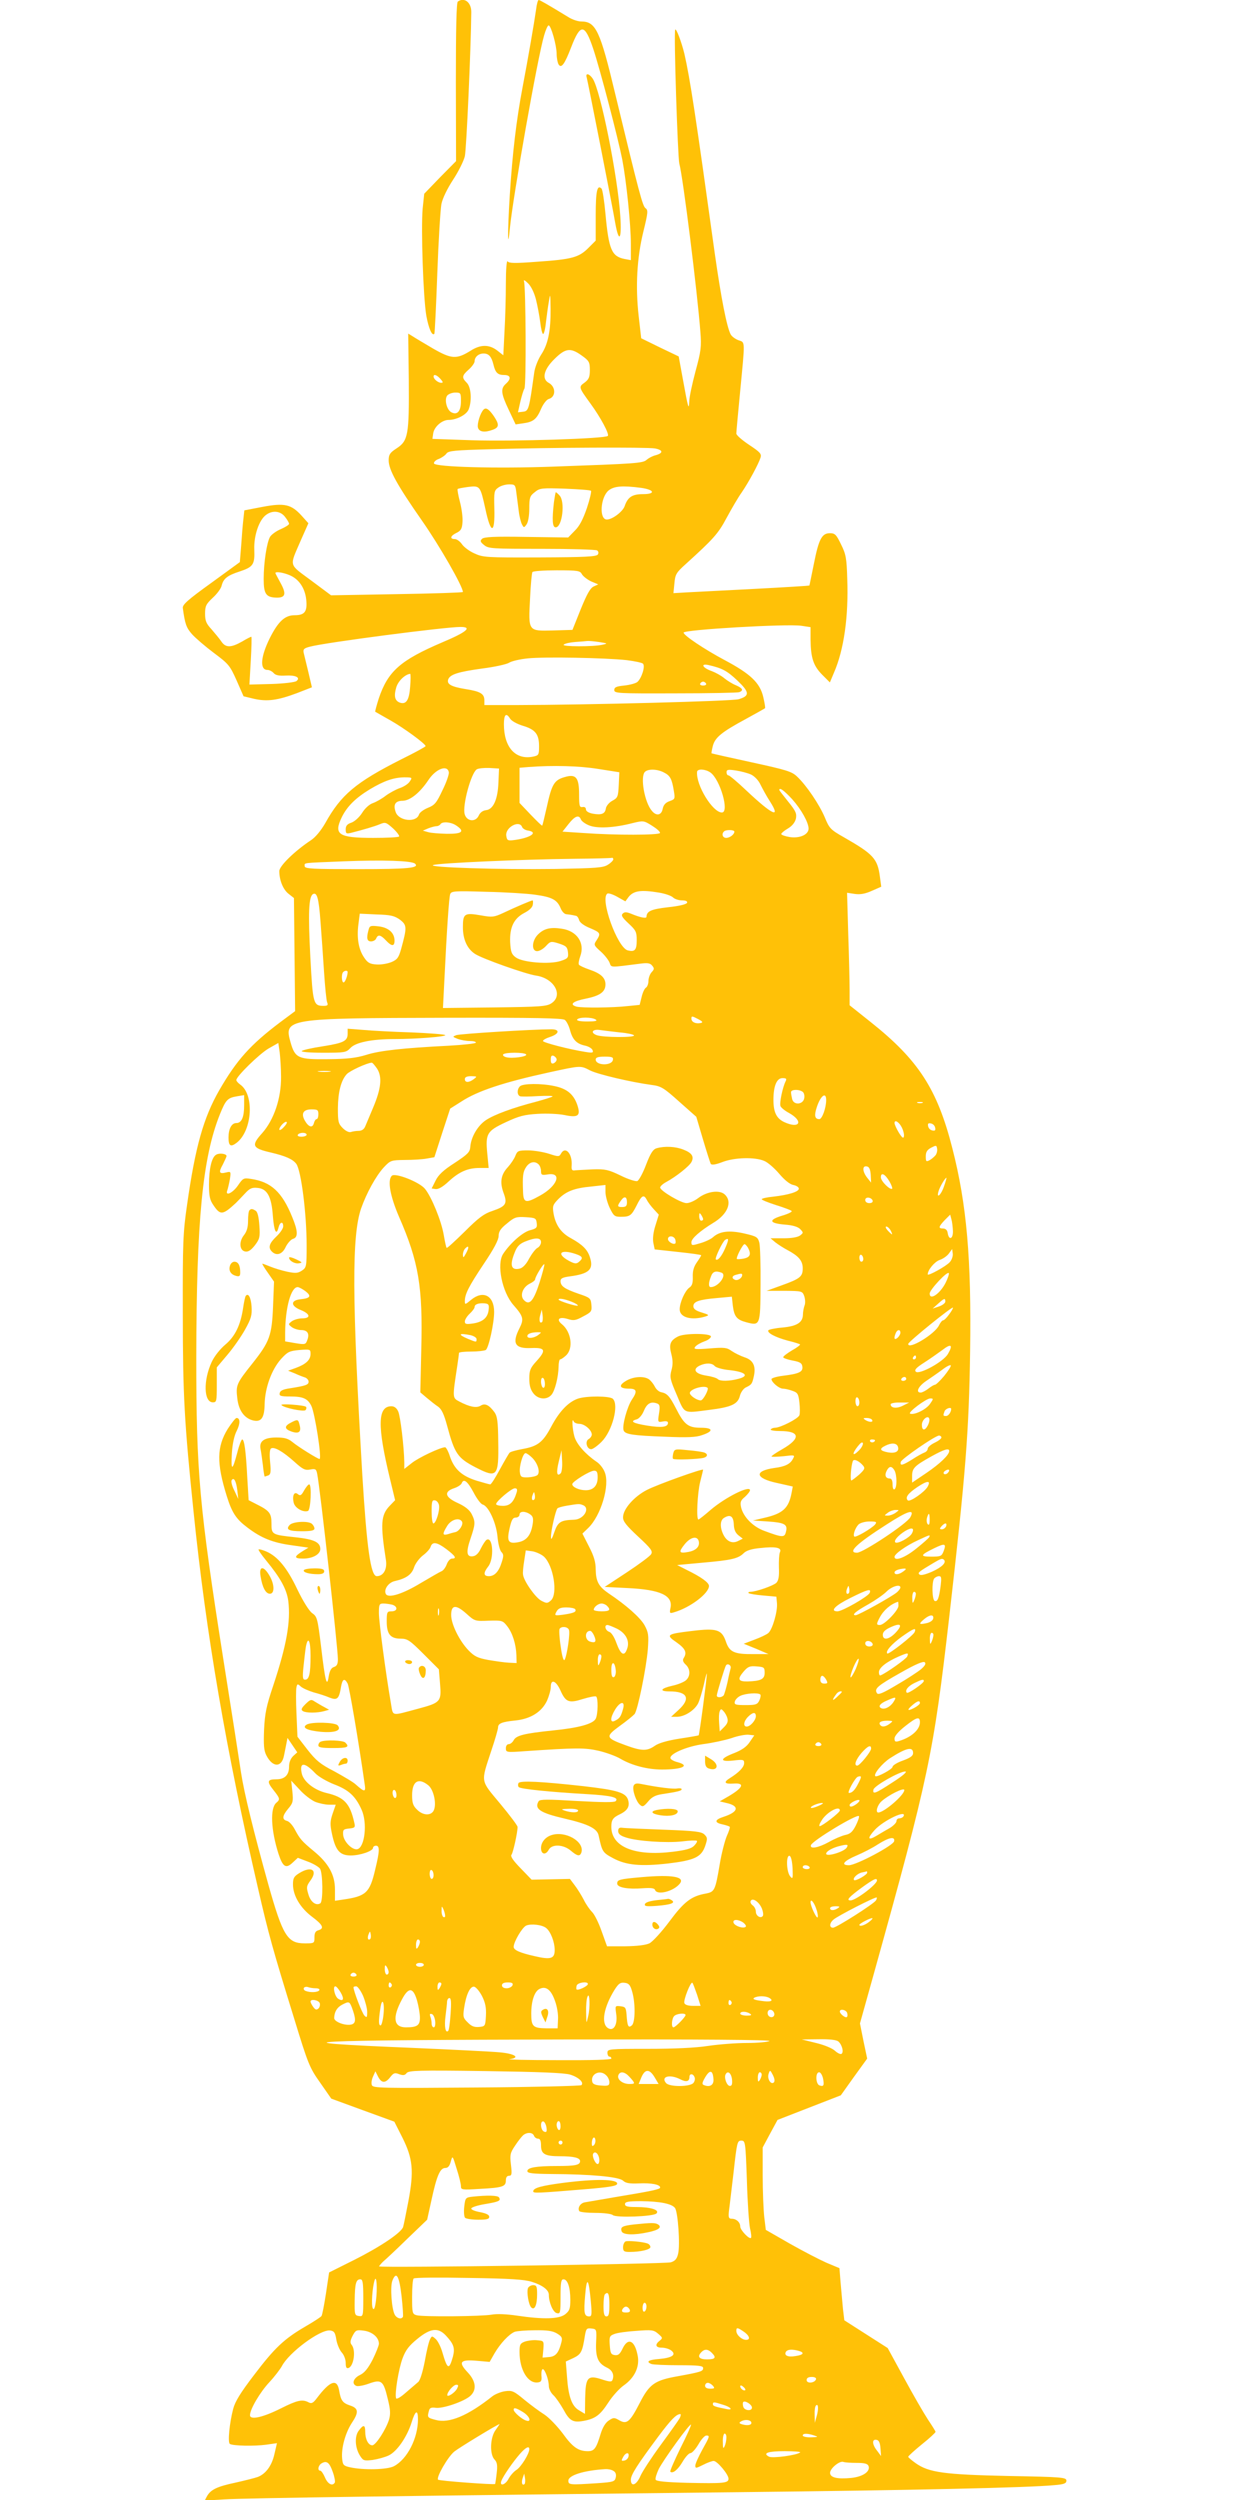 <?xml version="1.0" standalone="no"?>
<!DOCTYPE svg PUBLIC "-//W3C//DTD SVG 20010904//EN"
 "http://www.w3.org/TR/2001/REC-SVG-20010904/DTD/svg10.dtd">
<svg version="1.0" xmlns="http://www.w3.org/2000/svg"
 width="640pt" height="1280pt" viewBox="0 0 640 1280"
 preserveAspectRatio="xMidYMid meet">
<g transform="translate(0,1280) scale(0.1,-0.1)"
fill="#ffc107" stroke="none">
<path d="M2344 12792 c-7 -5 -10 -137 -10 -412 l1 -405 -82 -83 -81 -84 -8
-76 c-9 -104 3 -459 19 -550 12 -64 29 -104 41 -91 2 2 9 141 15 309 6 168 16
327 21 355 6 30 30 79 60 125 27 41 54 95 60 120 8 35 31 543 33 737 1 50 -35
79 -69 55z"/>
<path d="M2745 12753 c-10 -71 -41 -250 -70 -403 -31 -164 -51 -330 -65 -550
-12 -195 -11 -297 1 -165 16 161 142 874 175 984 8 28 18 51 23 51 12 0 41
-102 41 -146 0 -21 5 -46 10 -54 14 -22 31 1 64 87 48 125 70 123 114 -9 36
-109 126 -454 148 -565 21 -110 44 -333 44 -432 l0 -83 -32 6 c-66 13 -81 47
-98 231 -6 66 -15 124 -20 129 -22 23 -30 -11 -30 -136 l0 -130 -38 -38 c-48
-48 -84 -58 -261 -70 -116 -9 -146 -8 -152 2 -5 7 -9 -43 -9 -113 0 -69 -3
-180 -7 -247 l-6 -121 -32 25 c-41 31 -85 31 -136 -2 -71 -44 -97 -43 -191 11
-46 27 -93 55 -105 63 l-23 14 3 -238 c2 -281 -3 -311 -63 -350 -34 -22 -40
-32 -40 -61 0 -48 43 -126 170 -308 91 -130 210 -338 210 -366 0 -3 -152 -8
-337 -11 l-338 -6 -102 76 c-117 87 -112 68 -53 205 l39 88 -35 39 c-53 58
-87 66 -199 45 l-94 -18 -5 -46 c-3 -25 -8 -85 -11 -132 l-7 -87 -147 -107
c-121 -87 -147 -111 -145 -128 11 -82 18 -101 47 -134 18 -20 68 -63 112 -96
75 -56 82 -64 116 -140 l36 -82 54 -13 c67 -15 120 -8 219 29 l77 30 -18 77
c-10 42 -21 87 -24 99 -4 19 1 24 32 32 76 21 691 101 771 101 62 0 32 -26
-94 -79 -215 -92 -278 -148 -325 -288 -11 -35 -19 -65 -18 -67 2 -1 38 -22 79
-45 69 -39 178 -119 179 -131 1 -3 -56 -34 -125 -68 -233 -118 -308 -181 -389
-327 -22 -38 -50 -72 -73 -87 -83 -55 -162 -132 -162 -158 0 -46 19 -94 47
-116 l28 -22 3 -289 3 -290 -78 -58 c-152 -115 -221 -192 -311 -348 -80 -140
-122 -288 -164 -584 -21 -144 -23 -193 -22 -563 0 -414 8 -554 55 -1010 64
-626 166 -1218 330 -1928 54 -235 75 -311 186 -670 70 -229 78 -249 132 -325
l57 -82 161 -59 162 -59 41 -81 c54 -108 60 -171 31 -326 -12 -63 -24 -122
-27 -132 -9 -29 -116 -101 -249 -168 l-130 -65 -16 -107 c-9 -58 -19 -111 -23
-116 -3 -5 -40 -29 -83 -54 -108 -63 -157 -109 -263 -249 -68 -89 -96 -134
-106 -172 -19 -72 -29 -173 -17 -180 16 -10 125 -12 185 -4 l56 8 -13 -56
c-13 -59 -44 -101 -85 -117 -14 -5 -65 -18 -114 -29 -95 -20 -128 -36 -147
-71 l-11 -21 98 6 c102 7 973 19 2634 37 900 10 1481 23 1618 36 50 4 62 9 62
23 0 17 -21 19 -297 24 -329 7 -407 18 -474 65 -21 15 -39 30 -39 33 0 4 32
33 70 64 39 31 70 60 70 64 0 3 -18 32 -39 63 -21 32 -76 127 -122 212 l-84
154 -111 71 -111 71 -7 58 c-3 31 -8 91 -12 133 l-6 76 -67 28 c-36 16 -121
60 -188 98 l-122 70 -8 66 c-4 36 -8 131 -8 211 l0 145 38 71 38 70 162 63
162 63 67 94 68 94 -19 90 -18 90 69 247 c284 1020 307 1130 388 1833 85 743
101 950 107 1360 7 473 -17 753 -91 1041 -77 303 -174 452 -418 646 l-108 86
0 77 c0 42 -3 172 -7 288 l-6 211 40 -6 c28 -4 54 1 87 16 l48 21 -7 52 c-12
92 -34 115 -184 201 -69 39 -75 46 -98 102 -28 66 -94 164 -142 209 -27 26
-54 34 -233 73 -111 24 -203 45 -205 46 -1 2 2 19 7 39 12 43 45 70 171 138
51 28 94 52 96 54 2 2 -2 27 -9 57 -17 73 -65 119 -201 191 -99 53 -206 124
-207 139 -1 15 529 46 603 35 l47 -7 0 -62 c1 -95 14 -135 59 -181 l40 -40 21
50 c51 117 75 287 68 479 -3 108 -7 128 -32 178 -24 50 -31 57 -57 57 -41 0
-57 -30 -82 -157 -12 -59 -22 -109 -23 -111 0 -1 -126 -9 -280 -17 -153 -8
-310 -16 -348 -18 l-68 -4 5 50 c4 46 9 55 58 99 141 128 166 155 209 236 25
46 59 105 77 130 37 54 87 147 97 179 6 19 -2 28 -58 65 -36 24 -66 50 -66 58
0 8 9 107 20 220 25 262 26 246 -9 258 -16 6 -34 19 -40 30 -20 38 -49 187
-81 412 -99 714 -127 898 -156 1025 -15 61 -42 133 -47 123 -8 -14 13 -652 21
-685 19 -70 92 -654 108 -863 6 -76 3 -98 -25 -201 -17 -64 -32 -133 -32 -155
-2 -48 -6 -33 -33 116 l-21 115 -96 46 -96 47 -13 114 c-17 151 -9 297 24 432
24 98 25 110 11 120 -15 11 -32 75 -155 585 -77 323 -99 371 -174 371 -17 0
-47 10 -67 23 -105 64 -145 87 -151 87 -4 0 -10 -21 -13 -47z m-1 -1486 c8
-32 18 -85 22 -117 4 -33 10 -60 15 -60 4 0 11 26 14 58 4 31 10 80 15 107 7
46 8 44 9 -36 1 -114 -13 -182 -49 -236 -16 -25 -32 -66 -35 -92 -26 -186 -28
-196 -57 -199 l-26 -3 12 54 c7 29 16 60 21 67 10 15 7 521 -2 549 -4 10 4 7
20 -9 16 -15 32 -48 41 -83z m234 -287 c38 -27 42 -34 42 -74 0 -37 -5 -48
-27 -65 -31 -22 -31 -23 30 -107 52 -71 98 -157 89 -166 -14 -14 -484 -29
-698 -22 l-200 7 4 28 c5 34 45 69 79 69 41 0 93 27 103 55 17 45 12 113 -10
135 -27 27 -25 37 10 68 17 15 30 34 30 42 0 22 20 40 46 40 26 0 40 -15 50
-55 10 -43 22 -55 55 -55 34 0 38 -19 9 -45 -28 -25 -25 -50 15 -134 l35 -74
41 6 c50 7 67 21 90 75 11 25 28 46 38 49 38 10 38 63 0 83 -36 20 -25 68 29
121 57 57 83 60 140 19z m-723 -120 c14 -16 15 -20 4 -20 -16 0 -39 19 -39 32
0 14 16 9 35 -12z m105 -114 c0 -51 -18 -73 -49 -57 -24 13 -37 66 -21 86 7 8
25 15 41 15 28 0 29 -2 29 -44z m993 -242 c43 -8 44 -24 3 -35 -16 -4 -36 -15
-45 -23 -19 -18 -56 -20 -476 -35 -295 -11 -606 -2 -613 16 -2 7 9 18 24 23
15 6 33 18 40 28 10 14 42 17 230 22 314 9 793 11 837 4z m-709 -229 c3 -25 9
-66 12 -92 3 -27 11 -57 16 -67 10 -19 11 -19 24 -1 8 11 14 44 14 81 0 56 3
65 28 84 25 21 35 22 155 18 70 -3 130 -7 133 -11 3 -3 -6 -43 -21 -88 -20
-58 -38 -93 -62 -116 l-34 -35 -214 3 c-165 3 -218 0 -227 -10 -11 -10 -9 -16
11 -32 22 -18 41 -19 295 -19 149 0 276 -4 283 -8 7 -5 9 -13 4 -21 -7 -11
-66 -14 -297 -15 -276 -1 -291 0 -336 21 -25 11 -54 33 -63 47 -10 14 -26 26
-36 26 -28 0 -23 17 9 32 22 11 28 21 30 55 2 22 -4 69 -13 103 -9 34 -14 64
-12 66 2 3 27 7 55 11 60 7 61 5 87 -112 28 -133 50 -131 46 4 -2 83 -1 90 21
105 12 9 37 16 55 16 30 0 32 -2 37 -45z m640 27 c68 -10 73 -32 8 -32 -55 0
-78 -15 -94 -62 -10 -28 -63 -68 -91 -68 -40 0 -33 112 8 148 28 23 70 27 169
14z m-1825 -148 c12 -15 21 -31 21 -36 0 -5 -19 -17 -42 -27 -24 -10 -48 -28
-55 -39 -17 -28 -33 -133 -33 -216 0 -78 12 -95 68 -96 44 0 49 20 18 76 -14
26 -26 48 -26 50 0 9 40 3 73 -11 48 -20 79 -67 85 -126 6 -61 -8 -79 -60 -79
-49 0 -83 -31 -126 -116 -48 -96 -53 -164 -13 -164 10 0 24 -7 32 -16 9 -11
27 -15 61 -13 52 3 78 -10 56 -28 -7 -6 -64 -13 -127 -15 l-114 -3 7 122 c4
68 5 123 3 123 -3 0 -25 -11 -48 -25 -57 -32 -84 -32 -106 1 -10 15 -33 42
-50 62 -27 29 -33 43 -33 80 0 39 5 49 39 81 22 20 43 48 46 63 9 36 30 52 92
72 69 23 78 35 75 112 -3 72 25 154 62 179 32 23 72 19 95 -11z m1521 -295 c7
-11 28 -27 47 -36 l36 -15 -24 -11 c-18 -9 -35 -41 -66 -117 l-42 -105 -100
-3 c-128 -3 -126 -6 -117 166 3 69 9 129 12 133 3 5 59 9 124 9 111 0 120 -2
130 -21z m86 -346 c46 -7 47 -8 19 -14 -48 -11 -210 -10 -199 0 5 6 32 12 59
14 28 2 55 4 61 5 6 1 33 -1 60 -5z m143 -93 c40 -5 78 -13 83 -18 13 -13 -7
-75 -29 -94 -9 -7 -39 -15 -67 -18 -41 -4 -51 -9 -51 -23 0 -17 18 -18 312
-17 172 0 320 3 328 6 23 9 18 20 -16 35 -18 7 -44 23 -60 36 -15 13 -44 29
-65 37 -46 16 -60 40 -17 31 71 -16 96 -30 148 -79 63 -60 65 -79 7 -96 -34
-10 -764 -29 -1144 -30 l-158 0 0 24 c0 34 -20 46 -97 58 -73 12 -97 25 -88
50 10 25 50 38 173 55 64 8 127 22 139 30 12 8 55 18 95 22 84 9 399 3 507 -9z
m-1109 -136 c-5 -70 -21 -93 -54 -81 -25 10 -30 34 -17 78 10 33 45 66 71 69
3 0 3 -30 0 -66z m1515 16 c3 -5 -3 -10 -15 -10 -12 0 -18 5 -15 10 3 6 10 10
15 10 5 0 12 -4 15 -10z m-1003 -180 c8 -12 36 -27 65 -36 64 -19 83 -43 83
-105 0 -44 -2 -47 -31 -53 -90 -18 -149 48 -149 166 0 51 12 61 32 28z m451
-257 l108 -17 -3 -65 c-3 -60 -5 -66 -33 -81 -17 -9 -31 -27 -33 -39 -4 -28
-22 -35 -67 -27 -22 4 -35 13 -35 22 0 9 -7 14 -17 12 -16 -3 -18 6 -18 64 0
88 -16 107 -75 89 -52 -15 -65 -36 -90 -151 -12 -52 -22 -96 -24 -97 -2 -2
-28 24 -59 56 l-57 60 0 90 0 90 48 4 c122 9 256 6 355 -10z m-765 -17 c2 -9
-12 -51 -32 -91 -31 -66 -40 -77 -75 -91 -22 -9 -43 -24 -46 -35 -14 -42 -103
-33 -119 13 -14 39 -2 58 36 58 38 1 88 41 132 107 38 57 97 79 104 39z m254
-51 c-3 -87 -26 -139 -63 -143 -17 -2 -31 -12 -38 -28 -16 -35 -62 -30 -72 8
-12 45 33 210 62 229 8 5 37 8 64 7 l50 -3 -3 -70z m847 50 c32 -16 41 -32 51
-94 7 -41 6 -43 -22 -53 -20 -7 -31 -19 -35 -39 -6 -33 -32 -39 -55 -11 -38
43 -61 175 -36 200 16 16 63 15 97 -3z m238 0 c50 -35 99 -205 59 -205 -47 0
-133 140 -127 208 1 17 42 15 68 -3z m209 -11 c18 -9 38 -30 48 -52 10 -20 31
-59 48 -85 58 -91 13 -70 -119 54 -46 44 -88 79 -93 79 -6 0 -10 7 -10 16 0
14 8 15 48 9 26 -4 61 -13 78 -21z m-1748 -35 c-7 -12 -30 -27 -51 -34 -20 -7
-53 -25 -72 -39 -19 -15 -49 -32 -66 -38 -18 -6 -41 -27 -55 -50 -14 -22 -38
-44 -55 -50 -21 -7 -29 -16 -29 -34 0 -22 3 -24 28 -18 59 15 118 32 147 44
28 12 32 10 68 -22 20 -19 34 -38 30 -41 -3 -4 -63 -7 -132 -7 -178 0 -204 17
-161 106 27 55 70 98 144 143 72 43 121 60 175 61 42 0 43 -1 29 -21z m1958
-91 c47 -53 83 -118 84 -150 0 -31 -44 -51 -95 -44 -25 4 -45 11 -45 16 0 4
15 17 34 28 22 13 36 31 41 50 5 26 0 39 -39 87 -25 31 -46 58 -46 60 0 16 24
-2 66 -47z m-1082 -103 c3 -9 22 -23 42 -31 41 -17 128 -13 224 12 54 13 56
13 99 -14 24 -15 42 -31 40 -37 -5 -11 -227 -12 -392 0 l-107 7 31 39 c32 41
53 49 63 24z m-639 -31 c47 -31 32 -44 -47 -43 -40 1 -84 4 -98 9 l-25 7 28
12 c16 6 34 11 42 11 8 0 17 5 20 10 9 15 53 12 80 -6z m338 -8 c3 -8 16 -16
28 -18 61 -9 12 -40 -76 -50 -26 -3 -30 1 -33 24 -5 42 67 81 81 44z m1087
-24 c0 -14 -23 -32 -42 -32 -18 0 -25 20 -11 33 9 10 53 9 53 -1z m-620 -142
c0 -5 -12 -18 -27 -27 -24 -16 -58 -18 -268 -22 -291 -4 -660 8 -627 20 26 10
448 29 722 32 102 1 188 3 193 5 4 1 7 -2 7 -8z m-1015 -22 c24 -22 -34 -28
-292 -28 -236 0 -273 2 -273 15 0 19 -19 16 200 25 202 8 349 3 365 -12z m615
-159 c87 -12 112 -26 130 -68 7 -18 20 -32 31 -32 11 -1 24 -3 29 -4 6 -1 14
-3 19 -4 5 0 13 -10 16 -22 4 -13 26 -29 56 -41 54 -23 56 -27 33 -63 -15 -22
-14 -25 22 -57 20 -18 40 -44 45 -57 10 -26 -2 -25 157 -5 37 5 51 3 61 -10
12 -14 11 -19 -3 -34 -9 -10 -16 -30 -16 -45 0 -14 -6 -30 -13 -34 -7 -4 -17
-26 -22 -48 l-10 -40 -60 -6 c-80 -9 -234 -10 -263 -3 -39 11 -19 28 48 41 73
15 100 35 100 73 0 34 -24 56 -83 76 -26 9 -50 20 -53 25 -3 5 0 24 7 43 25
68 -17 130 -95 141 -58 9 -91 1 -122 -30 -31 -31 -34 -85 -4 -85 12 0 32 12
45 26 23 25 26 26 67 13 37 -12 43 -18 46 -45 3 -28 -1 -32 -37 -44 -57 -19
-195 -8 -230 18 -22 16 -26 28 -29 78 -3 76 19 122 73 150 25 13 41 28 43 42
2 12 1 22 -1 22 -7 0 -89 -35 -152 -65 -46 -21 -55 -22 -111 -12 -86 15 -94
10 -94 -60 0 -63 22 -111 62 -137 38 -25 259 -103 312 -111 93 -13 142 -101
79 -142 -24 -16 -58 -18 -291 -21 l-264 -3 7 138 c13 269 24 428 30 445 6 16
23 17 183 12 98 -2 211 -9 252 -15z m633 11 c31 -5 64 -16 73 -25 8 -8 29 -15
46 -15 19 0 28 -4 26 -12 -3 -8 -40 -17 -97 -23 -87 -10 -110 -20 -111 -49 0
-10 -31 -4 -77 15 -25 10 -35 11 -45 1 -9 -9 -2 -20 30 -50 38 -35 42 -44 42
-85 0 -51 -9 -62 -46 -53 -53 14 -144 266 -104 291 6 3 28 -4 51 -17 l41 -23
16 22 c26 33 64 38 155 23z m-1732 -149 c5 -64 13 -179 18 -256 5 -77 12 -148
16 -157 6 -14 2 -18 -17 -18 -54 0 -56 8 -69 249 -12 229 -8 309 13 323 21 12
30 -20 39 -141z m407 10 c36 -28 36 -39 6 -149 -13 -46 -20 -55 -50 -68 -20
-8 -54 -14 -77 -12 -34 2 -45 9 -63 36 -28 41 -38 99 -29 169 l7 55 86 -4 c73
-2 92 -7 120 -27z m-268 -268 c-1 -21 -13 -53 -21 -53 -10 0 -12 43 -2 53 9 9
23 9 23 0z m1807 -261 c-26 -5 -47 5 -47 23 0 14 4 13 33 -2 25 -13 28 -18 14
-21z m-695 16 c9 -7 21 -31 27 -54 13 -48 34 -69 78 -78 17 -4 34 -14 37 -23
5 -13 0 -15 -36 -9 -83 13 -218 48 -218 56 0 5 15 14 34 20 50 16 55 40 9 40
-98 0 -468 -23 -487 -30 -20 -8 -20 -8 7 -19 16 -6 44 -11 63 -11 19 0 33 -4
30 -9 -3 -4 -65 -11 -138 -15 -236 -12 -354 -25 -423 -47 -52 -16 -98 -21
-194 -22 -154 -2 -170 5 -193 85 -35 123 -25 125 798 127 458 1 594 -2 606
-11z m158 2 c11 -7 -2 -10 -43 -10 -36 0 -56 4 -52 10 8 13 75 13 95 0z m123
-66 c37 -3 70 -10 73 -15 7 -12 -159 -11 -191 1 -35 13 -21 33 19 26 17 -2 61
-8 99 -12z m-1734 -227 c1 -110 -36 -220 -97 -289 -57 -63 -51 -77 45 -99 76
-18 112 -34 130 -58 25 -34 53 -256 53 -418 0 -109 -1 -113 -25 -129 -20 -13
-32 -14 -75 -5 -28 6 -67 18 -86 26 -20 8 -38 15 -41 15 -2 0 10 -21 28 -46
l32 -46 -5 -127 c-6 -150 -18 -181 -105 -291 -83 -104 -86 -112 -78 -180 7
-62 36 -102 82 -113 41 -9 57 14 58 85 2 82 35 175 84 230 34 37 42 41 94 46
55 4 57 4 57 -20 0 -31 -24 -53 -76 -72 l-39 -14 35 -14 c19 -9 43 -18 53 -21
9 -4 17 -13 17 -21 0 -16 -13 -21 -95 -34 -35 -5 -51 -12 -53 -25 -3 -14 5
-17 53 -17 66 0 90 -10 109 -48 18 -36 55 -272 42 -272 -9 0 -109 62 -139 87
-22 18 -41 23 -82 23 -63 0 -89 -19 -81 -59 3 -14 8 -52 12 -83 3 -32 8 -58 9
-58 2 0 10 3 19 6 12 5 14 18 9 68 -4 41 -2 66 5 70 16 10 61 -16 119 -68 43
-39 55 -45 81 -40 27 5 31 3 36 -22 15 -75 106 -891 106 -949 0 -25 -5 -35
-20 -40 -14 -4 -22 -19 -27 -48 -9 -60 -18 -28 -39 152 -18 145 -20 154 -46
172 -16 12 -46 60 -76 122 -52 110 -101 169 -160 194 -19 8 -36 12 -38 10 -3
-2 15 -28 38 -56 75 -91 106 -149 114 -208 13 -106 -9 -228 -77 -433 -35 -104
-43 -142 -47 -226 -3 -80 -1 -107 12 -132 32 -62 78 -63 90 -1 3 16 9 43 12
60 l6 31 25 -37 25 -37 -21 -19 c-13 -13 -21 -32 -21 -54 0 -43 -22 -65 -65
-65 -47 0 -50 -11 -15 -55 34 -43 35 -48 15 -65 -33 -27 -28 -140 11 -262 22
-67 38 -77 72 -45 l27 25 50 -19 c28 -10 56 -27 63 -36 15 -20 17 -169 2 -178
-22 -14 -50 7 -61 46 -11 36 -10 42 10 70 40 54 6 77 -56 39 -28 -17 -33 -26
-33 -58 0 -58 38 -121 98 -166 55 -41 64 -60 32 -69 -15 -4 -20 -14 -20 -36 0
-31 -1 -31 -50 -31 -88 0 -112 38 -186 301 -77 277 -124 469 -140 574 -8 55
-48 312 -89 570 -125 795 -140 965 -140 1555 1 701 32 1023 121 1245 30 74 39
84 88 92 l36 6 0 -52 c0 -61 -13 -91 -40 -91 -24 0 -40 -29 -40 -74 0 -44 11
-51 43 -26 79 63 90 246 17 297 -11 8 -20 18 -20 23 0 19 117 133 164 161 l51
29 7 -48 c3 -26 7 -82 7 -125z m1255 114 c7 -11 -73 -22 -102 -14 -12 3 -19 9
-16 14 7 12 111 12 118 0z m156 -26 c0 -7 -7 -15 -15 -19 -11 -4 -15 1 -15 19
0 18 4 23 15 19 8 -4 15 -12 15 -19z m288 -2 c-6 -31 -88 -29 -88 2 0 11 12
15 46 15 38 0 45 -3 42 -17z m-1207 -45 c27 -43 20 -103 -21 -200 -17 -40 -35
-83 -40 -95 -6 -15 -18 -23 -34 -23 -13 0 -31 -3 -40 -6 -9 -3 -26 5 -41 20
-23 23 -25 33 -25 103 1 82 16 141 45 173 15 17 104 58 128 59 4 1 16 -14 28
-31z m1091 -9 c40 -20 210 -60 315 -74 47 -6 61 -14 140 -85 l88 -78 34 -115
c19 -64 37 -120 40 -126 5 -7 25 -4 59 9 61 24 167 27 215 6 18 -7 52 -37 76
-65 28 -33 54 -54 72 -58 16 -3 29 -11 29 -19 0 -16 -53 -32 -132 -41 -32 -3
-58 -9 -58 -13 0 -4 33 -17 73 -30 39 -12 76 -26 80 -30 5 -4 -17 -15 -48 -24
-72 -22 -68 -39 13 -46 41 -3 67 -11 79 -23 17 -18 17 -19 -1 -33 -13 -9 -44
-14 -85 -14 l-66 0 25 -21 c14 -11 42 -29 63 -40 56 -30 77 -54 77 -93 0 -42
-13 -53 -108 -87 l-77 -28 92 0 c90 -1 91 -1 101 -28 5 -16 6 -37 1 -48 -4
-11 -8 -32 -8 -46 -1 -40 -30 -59 -105 -66 -37 -3 -69 -10 -72 -14 -8 -13 36
-36 99 -53 33 -8 61 -17 63 -19 3 -3 -16 -17 -41 -31 -25 -15 -45 -30 -45 -35
0 -4 21 -12 48 -17 38 -7 48 -13 50 -31 4 -27 -17 -37 -100 -47 -32 -4 -58
-12 -58 -17 0 -16 39 -49 59 -49 10 0 32 -5 48 -11 27 -9 31 -16 36 -60 3 -27
3 -57 0 -65 -7 -18 -97 -64 -125 -64 -9 0 -19 -4 -22 -9 -3 -4 19 -8 49 -8
102 0 106 -38 10 -93 -30 -17 -55 -34 -55 -37 0 -3 27 -2 61 1 58 7 60 7 49
-13 -14 -27 -40 -40 -95 -47 -106 -15 -99 -53 14 -77 l80 -18 -6 -32 c-15 -80
-45 -107 -143 -129 l-55 -13 77 -5 c86 -6 102 -15 92 -53 -7 -30 -17 -30 -111
5 -58 21 -108 72 -119 122 -5 25 -2 34 20 52 14 13 26 28 26 34 0 27 -126 -36
-202 -101 -31 -27 -59 -49 -62 -49 -12 0 -5 138 9 193 8 32 15 60 15 62 0 8
-232 -75 -287 -103 -65 -33 -123 -98 -123 -140 -1 -21 17 -43 77 -99 66 -61
76 -75 67 -90 -5 -10 -62 -52 -124 -93 l-114 -75 119 -6 c166 -8 231 -38 218
-101 -6 -28 -4 -30 18 -23 83 24 179 97 179 135 0 17 -40 46 -114 82 l-49 25
130 12 c149 13 183 21 211 49 13 13 40 22 85 26 80 9 112 2 100 -22 -4 -10 -6
-45 -5 -79 2 -45 -2 -65 -13 -77 -16 -15 -104 -46 -133 -46 -9 0 -12 -3 -9 -7
4 -3 37 -9 75 -12 l67 -6 3 -33 c4 -42 -23 -135 -44 -153 -9 -8 -41 -23 -71
-34 l-55 -21 64 -26 63 -27 -77 0 c-98 -1 -123 10 -141 63 -21 62 -46 71 -170
56 -135 -16 -140 -20 -83 -59 45 -32 55 -52 36 -81 -6 -10 -3 -20 11 -33 24
-22 25 -59 1 -80 -10 -9 -41 -22 -70 -28 -61 -14 -68 -29 -14 -29 93 0 110
-37 45 -96 l-37 -34 30 0 c38 0 89 32 108 68 8 16 21 60 30 98 8 38 15 62 15
54 1 -18 -38 -313 -42 -315 -1 -1 -46 -9 -99 -17 -63 -10 -107 -23 -126 -37
-39 -27 -66 -27 -148 3 -104 38 -106 44 -31 99 35 25 69 53 76 61 16 19 60
235 68 332 5 73 3 86 -17 123 -22 39 -94 103 -184 163 -51 35 -65 61 -66 123
0 37 -9 68 -34 116 l-34 67 29 28 c66 63 113 221 85 287 -7 19 -26 43 -42 53
-57 39 -102 90 -113 129 -11 39 -14 102 -4 78 2 -7 16 -13 29 -13 27 0 64 -32
64 -55 0 -7 -7 -18 -16 -23 -20 -11 -10 -52 13 -52 8 0 32 17 53 38 55 55 90
188 58 220 -15 15 -134 16 -179 1 -49 -17 -95 -65 -136 -142 -43 -81 -69 -102
-148 -116 -32 -6 -62 -14 -66 -19 -4 -4 -26 -42 -49 -84 -23 -43 -45 -78 -50
-78 -5 0 -36 9 -70 19 -76 24 -114 59 -136 123 -8 26 -20 48 -25 48 -24 0
-138 -54 -171 -81 l-38 -30 0 33 c-1 78 -20 237 -31 261 -8 18 -20 27 -35 27
-71 0 -73 -100 -7 -373 l26 -108 -28 -29 c-45 -47 -48 -93 -19 -278 7 -47 -13
-82 -47 -82 -31 0 -51 144 -74 520 -53 905 -54 1223 -6 1363 28 79 75 165 116
210 34 36 37 37 108 38 39 0 90 3 111 7 l40 7 40 124 41 125 57 36 c84 55 218
99 452 150 161 35 158 35 208 9z m-1334 -6 c-16 -2 -40 -2 -55 0 -16 2 -3 4
27 4 30 0 43 -2 28 -4z m738 -38 c-25 -19 -46 -19 -46 0 0 10 10 15 33 15 30
-1 31 -1 13 -15z m1596 -12 c-15 -30 -32 -111 -26 -126 2 -7 22 -24 43 -35 77
-43 56 -84 -24 -47 -40 19 -55 51 -55 114 0 71 17 111 46 111 20 0 23 -3 16
-17z m86 -52 c8 -4 12 -19 10 -32 -4 -34 -53 -40 -62 -7 -3 13 -6 29 -6 36 0
14 38 16 58 3z m122 -43 c0 -41 -21 -98 -35 -98 -23 0 -27 18 -14 58 19 61 49
85 49 40z m493 -15 c-7 -2 -19 -2 -25 0 -7 3 -2 5 12 5 14 0 19 -2 13 -5z
m-3093 -58 c0 -14 -4 -25 -9 -25 -5 0 -11 -9 -14 -21 -7 -26 -27 -20 -46 13
-21 37 -8 58 34 58 31 0 35 -3 35 -25z m-178 -67 c-12 -13 -22 -17 -22 -11 0
15 31 46 38 38 3 -3 -4 -15 -16 -27z m3166 -2 c7 -14 12 -34 10 -44 -2 -13 -9
-8 -26 19 -12 20 -22 42 -22 49 0 20 24 5 38 -24z m170 0 c3 -13 -1 -17 -14
-14 -11 2 -20 11 -22 22 -3 13 1 17 14 14 11 -2 20 -11 22 -22z m-3218 -36 c0
-5 -12 -10 -26 -10 -14 0 -23 4 -19 10 3 6 15 10 26 10 10 0 19 -4 19 -10z
m3219 -106 c-7 -8 -21 -20 -31 -25 -16 -8 -18 -6 -18 20 0 23 7 34 28 45 25
13 27 13 30 -5 2 -11 -2 -27 -9 -35z m-331 -99 l2 -40 -20 25 c-25 32 -26 63
-2 58 12 -2 18 -14 20 -43z m96 -34 c10 -17 16 -34 14 -37 -10 -9 -58 38 -58
58 0 28 21 18 44 -21z m279 -26 c-15 -45 -41 -66 -27 -22 7 22 33 67 40 67 1
0 -4 -20 -13 -45z m-365 -72 c2 -8 -5 -13 -17 -13 -12 0 -21 6 -21 16 0 18 31
15 38 -3z m411 -156 c1 -42 -21 -49 -27 -9 -2 14 -11 22 -23 22 -26 0 -24 9 8
43 l28 28 6 -23 c4 -13 7 -40 8 -61z m-319 3 c6 -11 9 -20 7 -20 -2 0 -12 9
-22 20 -10 11 -13 20 -7 20 6 0 16 -9 22 -20z m303 -162 c-18 -21 -113 -73
-113 -63 0 23 35 65 61 74 18 6 39 21 48 34 l16 22 3 -23 c2 -13 -5 -33 -15
-44z m-443 16 c0 -8 -4 -14 -10 -14 -5 0 -10 9 -10 21 0 11 5 17 10 14 6 -3
10 -13 10 -21z m421 -123 c-29 -56 -81 -91 -81 -54 0 20 93 119 98 104 2 -5
-6 -28 -17 -50z m-3277 -42 c32 -25 25 -36 -24 -41 -53 -5 -53 -34 -1 -55 50
-20 54 -43 8 -43 -18 0 -42 -7 -53 -15 -19 -15 -19 -15 0 -30 11 -8 33 -15 48
-15 33 0 44 -19 31 -52 -8 -22 -11 -23 -60 -15 l-53 9 0 46 c1 128 30 232 64
232 7 0 25 -10 40 -21z m3276 -53 c0 -8 -15 -19 -32 -25 l-33 -11 28 25 c32
29 37 30 37 11z m20 -65 c-12 -17 -26 -31 -31 -31 -5 0 -14 -11 -21 -25 -20
-45 -158 -128 -158 -96 0 11 223 191 229 186 2 -2 -7 -18 -19 -34z m-250 -95
c0 -7 -7 -19 -15 -26 -16 -13 -20 -3 -9 24 8 20 24 21 24 2z m243 -109 c-24
-40 -147 -107 -164 -90 -9 9 3 21 42 46 30 19 72 49 94 65 45 35 56 27 28 -21z
m-163 -17 c0 -5 -5 -10 -11 -10 -5 0 -7 5 -4 10 3 6 8 10 11 10 2 0 4 -4 4
-10z m144 -95 c-21 -25 -42 -45 -47 -45 -5 0 -20 -9 -34 -20 -14 -11 -32 -20
-39 -20 -27 0 -13 31 26 58 22 15 60 41 83 58 23 18 43 28 45 23 2 -5 -14 -29
-34 -54z m-194 -15 c0 -5 -7 -10 -16 -10 -8 0 -12 5 -9 10 3 6 10 10 16 10 5
0 9 -4 9 -10z m-240 -121 c0 -10 -4 -19 -10 -19 -5 0 -10 12 -10 26 0 14 4 23
10 19 6 -3 10 -15 10 -26z m361 -8 c-20 -28 -79 -57 -101 -49 -15 5 82 78 103
78 17 0 17 -2 -2 -29z m-138 -8 c-31 -16 -63 -13 -63 7 0 5 21 10 48 9 l47 0
-32 -16z m247 -17 c0 -16 -14 -36 -26 -36 -16 0 -16 2 -8 24 5 14 34 24 34 12z
m-120 -85 c-15 -28 -30 -26 -30 4 0 27 33 53 38 30 2 -8 -2 -23 -8 -34z m-285
29 c8 -13 -15 -13 -35 0 -12 8 -11 10 7 10 12 0 25 -4 28 -10z m355 -90 c0 -6
-16 -18 -35 -27 -19 -9 -35 -23 -35 -30 0 -8 -8 -17 -17 -20 -10 -4 -38 -19
-62 -35 -50 -31 -64 -35 -59 -13 3 15 175 134 196 135 6 0 12 -5 12 -10z
m-340 -14 c0 -11 -19 -15 -25 -6 -3 5 1 10 9 10 9 0 16 -2 16 -4z m-84 -54
c-32 -32 -35 -16 -4 23 14 18 23 24 26 16 2 -7 -7 -25 -22 -39z m201 22 c9
-25 -12 -37 -51 -30 -41 8 -46 18 -13 34 32 16 57 14 64 -4z m263 -23 c0 -20
-47 -65 -116 -112 l-74 -50 0 34 c0 40 12 52 100 101 65 36 90 43 90 27z
m-1989 -114 c-20 -20 -24 3 -10 60 l14 58 3 -54 c2 -30 -2 -59 -7 -64z m-146
79 c28 -28 42 -73 27 -88 -6 -6 -28 -11 -49 -12 -33 -1 -38 2 -41 24 -5 30 15
100 29 100 5 0 21 -11 34 -24z m1694 -40 c11 -13 8 -20 -20 -46 -19 -16 -37
-30 -40 -30 -7 0 -2 71 7 98 4 15 32 3 53 -22z m161 -25 c13 -25 13 -88 0 -96
-6 -4 -10 7 -10 24 0 20 -5 31 -14 31 -22 0 -28 17 -16 40 13 25 26 25 40 1z
m272 -13 c-6 -6 -15 -8 -19 -4 -4 4 -1 11 7 16 19 12 27 3 12 -12z m-1792 -22
c0 -43 -22 -66 -61 -66 -34 0 -69 16 -69 31 0 13 90 69 112 69 14 0 18 -8 18
-34z m-635 -78 c16 -31 37 -59 46 -61 30 -8 69 -92 76 -163 3 -36 12 -72 20
-80 12 -12 12 -21 2 -52 -15 -49 -37 -72 -66 -72 -28 0 -29 17 -3 50 31 40 24
156 -9 136 -6 -4 -19 -24 -29 -44 -11 -24 -25 -38 -40 -40 -33 -5 -37 20 -13
90 25 74 26 86 6 126 -11 21 -33 39 -70 56 -67 30 -74 58 -21 76 19 6 37 18
40 26 10 26 30 10 61 -48z m2325 31 c-15 -28 -92 -81 -102 -71 -15 15 1 36 50
69 50 33 69 34 52 2z m-2105 -31 c-15 -49 -34 -68 -70 -68 -19 0 -35 4 -35 9
0 14 79 81 96 81 11 0 14 -6 9 -22z m91 -35 c-11 -11 -17 4 -9 23 7 18 8 18
11 1 2 -10 1 -21 -2 -24z m-488 -31 c4 -27 -16 -92 -29 -92 -5 0 -9 27 -9 61
0 52 2 60 18 57 9 -2 18 -13 20 -26z m736 2 c40 -15 5 -74 -45 -75 -68 -2 -83
-11 -101 -64 -12 -35 -17 -42 -17 -25 -1 30 24 138 33 147 3 4 25 10 49 14 60
10 64 10 81 3z m1602 -39 c-11 -8 -29 -15 -40 -15 -20 0 -20 0 0 15 10 8 28
14 39 14 20 0 20 0 1 -14z m75 -23 c-17 -33 -242 -182 -273 -182 -51 0 -3 46
152 145 110 71 145 81 121 37z m-1946 14 c14 -10 17 -21 12 -51 -9 -55 -31
-83 -73 -91 -52 -10 -60 4 -45 71 10 43 16 55 32 55 10 0 19 7 19 15 0 19 30
19 55 1z m2045 -28 c0 -21 -3 -29 -10 -22 -5 5 -7 19 -4 32 9 31 14 27 14 -10z
m-1003 -22 c1 -28 8 -44 24 -57 l22 -17 -22 -11 c-30 -16 -58 -5 -76 29 -20
39 -19 77 3 89 31 19 47 8 49 -33z m-1392 14 c9 -14 -12 -48 -32 -54 -10 -2
-28 -7 -40 -11 -28 -8 -29 1 -3 43 20 32 61 44 75 22z m2115 -16 c-18 -20 -99
-68 -106 -61 -8 8 5 45 22 62 9 8 33 15 56 15 35 0 39 -2 28 -16z m364 -9 c-4
-8 -13 -15 -21 -15 -13 0 -13 3 -3 15 7 8 16 15 21 15 5 0 6 -7 3 -15z m-175
-36 c-11 -22 -75 -56 -85 -46 -9 9 15 36 50 58 35 21 50 16 35 -12z m89 -18
c-1 -5 -32 -32 -67 -60 -58 -47 -111 -66 -111 -42 0 15 59 57 120 85 62 29 63
29 58 17z m-1180 -24 c5 -26 -15 -46 -54 -53 -48 -9 -51 -1 -18 40 31 38 66
44 72 13z m-1292 -39 c46 -35 54 -48 28 -48 -9 0 -21 -13 -27 -30 -6 -16 -18
-32 -27 -35 -8 -3 -56 -31 -107 -61 -89 -54 -163 -78 -177 -56 -13 22 12 60
46 67 57 13 86 33 98 70 6 19 27 47 45 61 19 14 37 34 40 45 9 27 32 24 81
-13z m2545 -11 c-10 -25 -15 -27 -63 -27 -60 0 -57 8 17 44 54 26 61 23 46
-17z m-2046 -27 c49 -46 72 -191 36 -224 -18 -16 -22 -16 -49 -2 -30 15 -91
102 -94 134 -2 9 1 41 6 71 l8 53 36 -5 c19 -4 45 -16 57 -27z m2048 -16 c14
-14 -10 -38 -61 -61 -35 -15 -58 -21 -65 -14 -9 9 -4 13 73 59 39 23 44 24 53
16z m-207 -59 c-22 -17 -46 -20 -46 -6 0 10 22 18 50 20 11 0 10 -4 -4 -14z
m190 -75 c-8 -63 -16 -82 -30 -77 -14 5 -16 97 -3 115 5 6 16 12 25 12 12 0
13 -9 8 -50z m-470 -37 c-11 -11 -17 4 -9 23 7 18 8 18 11 1 2 -10 1 -21 -2
-24z m264 29 c0 -5 -8 -16 -17 -24 -25 -22 -198 -118 -212 -118 -23 0 0 20 65
56 35 20 77 49 93 65 27 27 71 40 71 21z m-157 -27 c-6 -18 -140 -95 -165 -95
-41 0 -12 30 65 68 90 45 109 50 100 27z m236 -7 c0 -7 -4 -22 -9 -33 -7 -17
-9 -15 -9 13 -1 17 4 32 9 32 6 0 10 -6 9 -12z m-89 -60 c0 -23 -72 -98 -95
-98 -18 0 -19 4 -1 38 20 38 56 69 94 81 1 1 2 -9 2 -21z m-2592 6 c30 -9 28
-34 -3 -34 -23 0 -25 -3 -25 -52 0 -65 19 -88 72 -88 34 0 46 -8 116 -78 l79
-79 6 -74 c8 -91 2 -97 -110 -127 -146 -39 -129 -42 -142 30 -26 151 -61 414
-61 459 0 44 2 49 23 49 12 0 32 -3 45 -6z m1100 -6 c21 -21 13 -28 -28 -28
-22 0 -40 4 -40 8 0 14 23 32 40 32 9 0 21 -5 28 -12z m-606 -76 c68 2 72 1
94 -27 28 -35 46 -93 48 -150 l1 -40 -40 2 c-22 1 -69 8 -105 14 -54 10 -71
18 -101 49 -47 49 -89 134 -89 181 0 53 24 55 78 7 42 -38 44 -39 114 -36z
m-255 31 c-3 -10 -5 -4 -5 12 0 17 2 24 5 18 2 -7 2 -21 0 -30z m698 28 c8
-14 -7 -20 -60 -28 -46 -6 -47 -5 -36 15 9 17 21 22 51 22 21 0 41 -4 45 -9z
m1833 -48 c-2 -10 -16 -20 -36 -24 -38 -8 -40 -4 -9 22 28 23 49 24 45 2z
m-194 -74 c-33 -34 -64 -39 -64 -9 0 15 13 27 43 40 51 23 60 10 21 -31z
m-1425 22 c47 -24 67 -65 51 -105 -14 -39 -32 -28 -54 32 -11 31 -26 54 -37
57 -20 7 -27 35 -9 35 6 0 28 -9 49 -19z m-246 -6 c7 -16 -10 -132 -22 -153
-5 -9 -13 15 -20 67 -7 44 -9 86 -6 91 9 15 42 12 48 -5z m1770 -11 c-6 -17
-134 -117 -140 -110 -11 11 22 48 74 86 61 43 76 49 66 24z m-1641 -19 c13
-30 7 -39 -21 -30 -28 9 -28 55 1 55 5 0 14 -11 20 -25z m1737 3 c0 -7 -4 -22
-9 -33 -7 -17 -9 -15 -9 13 -1 17 4 32 9 32 6 0 10 -6 9 -12z m-3189 -105 c0
-93 -7 -123 -28 -123 -12 0 -14 11 -8 68 4 37 9 82 12 100 11 58 24 33 24 -45z
m2878 60 c2 -8 -5 -13 -17 -13 -12 0 -21 6 -21 16 0 18 31 15 38 -3z m177 -64
c-4 -12 -110 -87 -137 -97 -4 -2 -8 5 -8 16 0 23 38 53 102 81 47 20 51 20 43
0z m-1566 -1 c0 -7 -4 -22 -9 -33 -7 -17 -9 -15 -9 13 -1 17 4 32 9 32 6 0 10
-6 9 -12z m1302 -64 c-12 -26 -24 -45 -26 -42 -3 3 4 27 15 53 11 26 23 45 26
42 3 -3 -4 -27 -15 -53z m334 -1 c-16 -13 -72 -50 -124 -80 -72 -43 -95 -52
-101 -42 -15 23 3 38 120 104 79 45 118 61 125 54 7 -7 1 -18 -20 -36z m-1562
-8 c1 -15 -4 -30 -10 -32 -9 -3 -13 8 -13 38 0 48 19 43 23 -6z m588 14 c-2
-8 -10 -39 -16 -71 -7 -31 -16 -61 -19 -67 -9 -13 -36 -15 -36 -2 0 11 40 143
47 154 8 13 28 1 24 -14z m174 -24 c0 -32 -19 -42 -87 -44 -48 -1 -54 11 -22
49 23 27 32 31 68 28 38 -3 41 -5 41 -33z m315 -35 c9 -17 8 -20 -10 -20 -13
0 -20 7 -20 20 0 11 4 20 10 20 5 0 14 -9 20 -20z m-2450 -20 c8 -15 56 -296
87 -514 7 -43 0 -43 -45 -3 -12 12 -62 41 -109 67 -74 38 -95 56 -139 112
l-51 66 -5 117 c-3 65 -3 126 0 137 4 17 6 18 22 3 10 -9 40 -22 66 -30 27 -7
64 -19 82 -27 39 -15 48 -6 58 55 7 41 18 47 34 17z m2950 13 c-1 -12 -80 -66
-87 -60 -11 12 6 34 39 50 37 18 48 21 48 10z m-1861 -47 c27 -61 43 -68 115
-45 33 10 63 16 68 13 11 -7 10 -91 -2 -114 -14 -27 -89 -47 -220 -60 -144
-15 -187 -25 -200 -50 -6 -11 -17 -20 -25 -20 -9 0 -15 -9 -15 -21 0 -21 3
-22 98 -15 264 18 306 18 377 2 38 -9 88 -27 110 -40 59 -35 140 -56 214 -56
105 0 147 20 79 38 -17 4 -33 13 -35 19 -8 22 81 61 167 73 47 6 112 20 146
31 33 12 73 19 88 17 l28 -3 -24 -35 c-16 -24 -40 -40 -77 -55 -76 -29 -79
-47 -7 -39 51 6 56 5 56 -13 0 -20 -25 -47 -73 -77 -34 -21 -28 -31 18 -28 63
5 50 -23 -37 -72 l-33 -19 33 -8 c70 -15 64 -46 -13 -71 -47 -15 -49 -30 -5
-39 17 -4 33 -9 36 -12 3 -2 -4 -24 -15 -48 -10 -24 -27 -89 -36 -144 -23
-135 -26 -141 -71 -150 -74 -13 -111 -41 -186 -142 -41 -55 -86 -104 -103
-113 -20 -9 -62 -14 -124 -15 l-93 0 -28 78 c-15 43 -37 87 -49 98 -11 11 -31
39 -42 62 -12 23 -33 57 -47 75 l-24 32 -98 -2 -98 -2 -56 58 c-39 40 -54 62
-47 70 8 10 31 113 31 142 0 7 -40 60 -89 119 -103 124 -100 105 -45 273 19
56 34 109 34 117 0 21 19 29 88 36 79 8 136 44 163 102 10 23 19 54 19 70 0
42 26 33 49 -17z m1441 -9 c0 -2 -12 -14 -27 -28 -24 -22 -24 -13 0 19 8 11
27 17 27 9z m-417 -13 c3 -3 1 -17 -5 -30 -10 -21 -18 -24 -70 -24 -51 0 -59
2 -56 17 2 10 14 23 28 30 26 13 92 18 103 7z m681 -39 c-17 -26 -47 -40 -64
-30 -15 9 -3 24 33 39 45 20 49 19 31 -9z m136 -5 c0 -5 -13 -16 -30 -25 -35
-18 -39 -11 -7 16 25 21 37 24 37 9z m-1520 -30 c-11 -39 -17 -48 -41 -60 -26
-14 -26 14 1 58 26 42 52 44 40 2z m534 -47 c5 -16 0 -29 -16 -45 l-23 -23 -3
44 c-2 24 -1 50 3 59 5 13 8 14 19 1 8 -8 17 -24 20 -36z m146 10 c0 -20 -28
-53 -47 -53 -19 0 -16 27 7 50 24 24 40 26 40 3z m840 -31 c0 -38 -44 -77
-107 -96 -19 -6 -23 -3 -23 13 0 13 21 37 57 65 57 45 73 49 73 18z m-154 -7
c-22 -17 -42 -19 -50 -6 -9 13 5 21 38 21 29 -1 30 -1 12 -15z m-351 -105 c3
-5 -3 -10 -15 -10 -12 0 -18 5 -15 10 3 6 10 10 15 10 5 0 12 -4 15 -10z m255
-23 c0 -15 -58 -87 -71 -87 -18 0 -8 30 22 65 32 36 49 44 49 22z m215 -23 c0
-14 -14 -24 -52 -38 -29 -10 -53 -25 -53 -32 0 -12 -80 -55 -88 -48 -12 9 35
66 75 92 84 54 118 61 118 26z m-3061 -103 c16 -17 59 -42 97 -57 74 -28 109
-60 140 -129 31 -67 17 -195 -22 -203 -26 -5 -69 39 -72 73 -2 27 1 30 31 33
29 3 32 6 26 30 -22 99 -52 131 -143 152 -62 15 -117 58 -126 100 -13 59 14
59 69 1z m2957 -46 c-90 -59 -104 -64 -99 -38 3 19 133 93 163 93 12 0 -12
-22 -64 -55z m-177 -7 c-16 -32 -31 -48 -47 -48 -12 0 31 78 45 83 20 7 21 1
2 -35z m-2781 -93 c20 -8 52 -15 71 -15 l35 0 -16 -46 c-13 -39 -14 -54 -3
-105 18 -84 40 -109 96 -109 49 0 114 23 114 39 0 6 7 11 15 11 20 0 19 -28
-4 -122 -28 -120 -47 -137 -166 -154 l-40 -6 0 59 c0 74 -33 133 -107 194 -64
53 -72 63 -99 113 -11 21 -29 41 -40 43 -26 7 -24 26 7 63 24 28 26 37 21 87
l-6 56 43 -46 c23 -26 59 -53 79 -62z m579 85 c29 -22 45 -99 28 -131 -15 -27
-56 -24 -85 6 -20 19 -25 34 -25 73 0 72 32 92 82 52z m-162 -51 c0 -11 -4
-17 -10 -14 -5 3 -10 15 -10 26 0 11 5 17 10 14 6 -3 10 -15 10 -26z m2600 26
c0 -26 -104 -115 -133 -115 -16 0 -5 38 16 57 35 32 117 73 117 58z m-244 -71
c-22 -16 -36 -18 -36 -6 0 11 43 32 50 25 3 -3 -4 -11 -14 -19z m-195 -10
c-18 -8 -36 -13 -39 -10 -6 7 37 25 58 25 8 -1 0 -7 -19 -15z m109 -24 c0 -10
-89 -79 -103 -80 -5 0 -1 13 9 28 25 43 94 81 94 52z m325 -31 c-4 -5 -13 -9
-21 -9 -8 0 -14 -6 -14 -14 0 -8 -15 -23 -32 -34 -18 -10 -50 -29 -70 -41 -45
-27 -49 -14 -10 29 45 50 171 109 147 69z m-244 -47 c-16 -31 -28 -42 -53 -47
-18 -4 -56 -20 -84 -36 -54 -30 -99 -38 -92 -16 9 24 241 164 246 148 2 -5 -6
-27 -17 -49z m197 -79 c-4 -22 -193 -122 -231 -123 -45 0 -27 22 39 50 33 14
82 39 109 57 57 36 88 42 83 16z m-243 -33 c-13 -21 -105 -49 -105 -31 0 13
35 32 75 41 34 8 40 6 30 -10z m-277 -106 c2 -54 1 -57 -13 -40 -19 25 -21
110 -2 104 7 -3 13 -27 15 -64z m87 6 c3 -5 -3 -10 -14 -10 -12 0 -21 5 -21
10 0 6 6 10 14 10 8 0 18 -4 21 -10z m-1925 -41 c0 -10 -4 -19 -10 -19 -5 0
-10 12 -10 26 0 14 4 23 10 19 6 -3 10 -15 10 -26z m2220 13 c0 -11 -60 -45
-67 -38 -9 9 17 34 40 39 12 2 23 5 25 6 1 0 2 -3 2 -7z m50 -40 c0 -20 -108
-102 -135 -102 -24 0 -10 16 58 66 61 44 77 51 77 36z m-5 -102 c-11 -18 -203
-140 -220 -140 -20 0 -19 24 3 42 20 18 215 118 221 113 1 -2 0 -9 -4 -15z
m-584 -42 c6 -15 8 -31 5 -37 -10 -16 -36 -1 -36 21 0 12 -7 26 -17 33 -9 7
-13 17 -9 23 10 17 43 -6 57 -40z m279 -4 c7 -19 9 -38 6 -41 -6 -6 -36 58
-36 77 0 22 19 -1 30 -36z m-1901 -32 c1 -7 -3 -10 -9 -7 -5 3 -10 18 -9 33 0
24 1 25 9 7 5 -11 9 -26 9 -33z m2011 38 c-20 -13 -40 -13 -40 0 0 6 12 10 28
10 21 0 24 -2 12 -10z m160 -70 c-23 -18 -50 -26 -50 -15 0 6 53 34 65 34 6 0
-1 -8 -15 -19z m-644 -4 c10 -8 16 -18 12 -21 -11 -11 -55 3 -62 20 -7 19 23
20 50 1z m-1009 -28 c23 -19 43 -72 43 -112 0 -45 -20 -51 -105 -31 -75 17
-105 31 -105 47 0 26 44 100 64 109 26 11 83 4 103 -13z m-901 -55 c-11 -11
-17 4 -9 23 7 18 8 18 11 1 2 -10 1 -21 -2 -24z m254 -15 c0 -7 -5 -20 -10
-28 -8 -12 -10 -9 -10 13 0 15 5 27 10 27 6 0 10 -6 10 -12z m20 -118 c0 -5
-9 -10 -20 -10 -11 0 -20 5 -20 10 0 6 9 10 20 10 11 0 20 -4 20 -10z m-180
-37 c0 -7 -4 -13 -10 -13 -5 0 -10 12 -10 28 0 21 2 24 10 12 5 -8 10 -21 10
-27z m-165 -13 c3 -5 -3 -10 -15 -10 -12 0 -18 5 -15 10 3 6 10 10 15 10 5 0
12 -4 15 -10z m180 -49 c3 -5 1 -12 -5 -16 -5 -3 -10 1 -10 9 0 18 6 21 15 7z
m255 2 c0 -5 -5 -15 -10 -23 -8 -12 -10 -11 -10 8 0 12 5 22 10 22 6 0 10 -3
10 -7z m364 -8 c-4 -8 -17 -15 -30 -15 -15 0 -24 6 -24 15 0 10 10 15 30 15
22 0 28 -4 24 -15z m386 7 c0 -11 -51 -35 -58 -28 -2 3 -2 12 1 21 7 15 57 22
57 7z m226 -37 c18 -59 17 -160 -1 -175 -18 -15 -23 -5 -27 55 -3 36 -6 40
-31 43 -28 3 -28 3 -22 -40 8 -54 -13 -90 -42 -72 -37 23 -22 107 34 197 20
31 29 38 51 35 21 -2 29 -11 38 -43z m333 -18 l18 -57 -39 0 c-24 0 -41 5 -44
14 -6 15 33 113 41 104 3 -2 13 -30 24 -61z m-1953 33 c14 0 22 -4 19 -10 -7
-11 -45 -13 -69 -4 -9 3 -13 10 -10 16 3 5 13 7 21 4 8 -3 26 -6 39 -6z m128
-21 c20 -34 14 -49 -12 -33 -18 11 -30 64 -15 64 5 0 17 -14 27 -31z m115 -18
c11 -27 21 -64 21 -82 0 -29 -2 -31 -14 -19 -12 12 -56 126 -56 145 0 3 6 5
14 5 7 0 23 -22 35 -49z m609 -1 c17 -34 22 -59 20 -100 -3 -54 -4 -55 -35
-58 -24 -2 -39 3 -58 23 -24 23 -25 30 -19 72 10 70 31 115 52 111 9 -2 27
-23 40 -48z m374 -26 c10 -27 17 -69 15 -94 l-2 -45 -58 0 c-68 1 -77 9 -77
75 0 66 17 115 43 127 33 16 59 -5 79 -63z m-707 4 c8 -28 15 -68 15 -89 0
-39 -14 -49 -72 -49 -63 0 -70 50 -20 143 34 64 57 63 77 -5z m876 -83 c-9
-40 -9 -39 -10 22 -1 34 2 70 7 80 11 29 15 -55 3 -102z m929 95 c24 -15 4
-22 -45 -14 -32 4 -43 9 -34 15 18 11 60 11 79 -1z m-1633 -81 c-3 -44 -8 -83
-12 -87 -14 -14 -21 21 -14 75 4 32 8 66 8 76 1 9 6 17 12 17 9 0 10 -24 6
-81z m-670 55 c3 -8 0 -21 -6 -27 -10 -9 -16 -8 -27 7 -8 11 -14 23 -14 28 0
15 41 8 47 -8z m326 -63 c-3 -28 -10 -51 -14 -51 -11 0 -11 21 -2 85 9 65 24
34 16 -34z m1782 70 c3 -5 1 -12 -5 -16 -5 -3 -10 1 -10 9 0 18 6 21 15 7z
m-1944 -28 c22 -59 22 -81 0 -88 -31 -9 -91 13 -90 33 1 31 14 53 39 67 36 19
39 18 51 -12z m2162 -28 c7 -16 -8 -29 -23 -20 -15 9 -12 35 4 35 8 0 16 -7
19 -15z m374 0 c3 -9 3 -19 -1 -22 -7 -7 -36 16 -36 28 0 15 30 10 37 -6z
m-497 -5 c11 -7 7 -10 -17 -10 -18 0 -33 5 -33 10 0 13 30 13 50 0z m-1612
-38 c2 -18 -1 -32 -7 -32 -6 0 -11 9 -11 19 0 11 -3 27 -7 37 -4 12 -2 15 8
12 8 -2 15 -19 17 -36z m1282 31 c0 -10 -52 -63 -62 -63 -12 0 -9 45 4 58 13
13 58 17 58 5z m430 -133 c-8 -5 -60 -10 -115 -10 -55 0 -145 -7 -199 -15 -64
-10 -174 -15 -308 -15 -201 0 -208 -1 -208 -20 0 -11 5 -20 10 -20 6 0 10 -4
10 -10 0 -6 -98 -9 -277 -8 -153 0 -263 3 -245 5 58 7 30 28 -49 35 -41 4
-243 14 -449 23 -752 31 -570 40 825 43 661 1 1015 -2 1005 -8z m352 -2 c19
-16 30 -56 16 -64 -5 -3 -20 4 -33 16 -14 13 -55 30 -97 40 l-73 18 86 1 c55
1 91 -3 101 -11z m-1373 -170 c43 -13 72 -40 58 -54 -4 -4 -246 -10 -537 -12
-491 -4 -530 -3 -536 12 -4 10 -1 29 6 44 l12 27 14 -28 c18 -34 37 -34 62 -2
17 22 24 24 46 15 20 -7 29 -6 38 6 11 13 60 15 403 10 279 -4 403 -9 434 -18z
m434 -16 l19 -32 -51 0 -51 0 11 27 c20 52 44 53 72 5z m300 -8 c2 -29 -18
-42 -48 -30 -12 4 -11 12 6 41 24 40 39 36 42 -11z m309 -16 c-14 -14 -35 18
-27 43 7 22 8 22 22 -5 9 -18 11 -32 5 -38z m-858 36 c9 -8 16 -24 16 -35 0
-17 -6 -20 -42 -17 -32 2 -44 8 -46 21 -8 40 42 62 72 31z m107 4 c8 -7 21
-21 28 -30 12 -16 10 -18 -17 -18 -35 0 -64 24 -56 45 7 18 25 19 45 3z m537
-26 c2 -23 -1 -32 -11 -32 -16 0 -32 45 -21 61 11 19 29 3 32 -29z m152 26 c0
-7 -5 -20 -10 -28 -8 -12 -10 -9 -10 13 0 15 5 27 10 27 6 0 10 -6 10 -12z
m314 -20 c7 -36 3 -43 -19 -35 -19 8 -21 67 -1 67 7 0 16 -14 20 -32z m-658 7
c4 -8 1 -22 -6 -30 -17 -20 -123 -21 -140 0 -28 33 19 46 71 20 32 -17 49 -13
49 11 0 19 19 18 26 -1z m-758 -258 c3 -21 0 -26 -12 -21 -19 7 -22 58 -3 52
6 -3 13 -17 15 -31z m72 7 c0 -14 -4 -23 -10 -19 -5 3 -10 15 -10 26 0 10 5
19 10 19 6 0 10 -12 10 -26z m-136 -49 c3 -8 12 -15 21 -15 10 0 15 -10 15
-35 0 -44 20 -55 97 -55 71 0 103 -8 103 -25 0 -20 -24 -25 -120 -25 -105 0
-150 -8 -150 -26 0 -11 26 -14 123 -15 202 -1 345 -14 367 -34 14 -13 33 -16
82 -14 64 3 108 -6 108 -21 0 -9 -36 -17 -235 -50 -71 -12 -140 -24 -151 -26
-23 -4 -38 -29 -28 -45 3 -5 40 -9 83 -9 43 0 82 -5 88 -11 15 -15 208 -8 224
8 18 18 -29 33 -102 33 -46 0 -59 3 -59 15 0 12 16 15 83 15 96 -1 157 -13
173 -35 15 -20 27 -189 16 -234 -6 -26 -15 -37 -37 -44 -26 -9 -1484 -29
-1494 -21 -1 1 8 12 20 24 13 11 70 64 125 118 l101 97 22 100 c27 125 44 165
71 165 14 0 22 10 28 33 9 32 9 32 30 -37 12 -37 22 -77 22 -89 0 -19 4 -20
98 -14 116 6 132 12 132 43 0 16 6 24 16 24 14 0 16 8 10 57 -6 50 -4 60 21
97 15 23 34 47 42 54 20 16 48 15 55 -3z m307 -48 c-8 -8 -11 -5 -11 9 0 27
14 41 18 19 2 -9 -1 -22 -7 -28z m-161 13 c0 -5 -4 -10 -10 -10 -5 0 -10 5
-10 10 0 6 5 10 10 10 6 0 10 -4 10 -10z m944 -192 c3 -112 11 -223 16 -247 6
-24 8 -46 5 -49 -8 -9 -55 40 -55 58 0 22 -20 40 -43 40 -16 0 -18 6 -15 38 3
20 13 110 24 200 17 153 19 162 39 162 21 0 22 -4 29 -202z m-756 109 c2 -15
-2 -27 -8 -27 -12 0 -30 41 -23 53 9 16 28 0 31 -26z m-1012 -703 c6 -54 9
-102 7 -106 -8 -15 -32 -8 -42 11 -16 30 -24 143 -12 174 20 51 35 25 47 -79z
m-131 -23 c-5 -38 -10 -50 -16 -40 -9 14 -3 106 9 144 10 31 15 -39 7 -104z
m798 96 c55 -17 87 -42 87 -66 0 -39 21 -89 40 -94 19 -5 20 0 20 84 0 73 3
89 15 89 21 0 35 -41 35 -105 0 -46 -4 -56 -26 -74 -32 -25 -112 -27 -247 -7
-55 8 -103 10 -130 5 -49 -9 -351 -12 -384 -3 -22 6 -23 12 -23 93 0 48 3 91
8 95 4 5 131 6 282 3 211 -3 286 -8 323 -20z m-863 -83 c0 -93 -1 -95 -22 -92
-22 3 -23 7 -22 80 1 87 7 108 29 108 12 0 15 -16 15 -96z m1165 -17 c6 -66 5
-77 -8 -77 -26 0 -29 17 -21 108 8 99 18 89 29 -31z m95 -17 c0 -47 -3 -60
-15 -60 -11 0 -15 13 -15 53 0 30 3 57 7 60 17 17 23 2 23 -53z m190 -9 c0
-11 -4 -23 -10 -26 -6 -4 -10 5 -10 19 0 14 5 26 10 26 6 0 10 -9 10 -19z
m-86 -16 c4 -11 -1 -15 -19 -15 -18 0 -23 4 -19 15 4 8 12 15 19 15 7 0 15 -7
19 -15z m-172 -169 c-3 -77 10 -106 55 -128 28 -13 39 -37 29 -63 -4 -11 -13
-11 -56 3 -71 23 -82 10 -84 -97 l-1 -80 -30 18 c-37 21 -55 70 -62 173 l-6
77 39 18 c39 19 46 31 59 116 6 34 9 38 33 35 27 -3 27 -4 24 -72z m753 58
c32 -21 40 -44 15 -44 -22 0 -50 25 -50 46 0 18 5 18 35 -2z m-2083 -43 c4
-24 17 -54 28 -66 11 -12 20 -35 20 -53 0 -23 4 -30 15 -26 27 11 38 92 15
119 -8 10 -7 21 5 45 16 30 19 32 58 27 44 -6 77 -35 77 -67 0 -9 -15 -46 -32
-81 -24 -46 -42 -68 -65 -79 -34 -16 -44 -46 -18 -56 8 -3 37 2 64 12 64 23
74 15 96 -77 14 -56 15 -78 7 -107 -16 -51 -68 -132 -86 -132 -20 0 -36 31
-36 69 0 37 -9 39 -34 5 -22 -30 -18 -90 9 -130 15 -23 20 -24 63 -19 26 4 63
14 82 23 42 20 93 93 117 168 19 63 33 70 33 17 0 -97 -55 -204 -123 -240 -34
-18 -158 -21 -227 -5 -31 7 -35 12 -38 42 -6 54 16 133 49 184 37 55 35 76 -9
90 -38 13 -47 25 -56 79 -11 60 -47 47 -114 -42 -19 -25 -27 -29 -42 -21 -32
17 -58 11 -140 -30 -93 -47 -160 -62 -160 -36 0 31 52 119 100 170 26 28 54
65 63 81 36 70 196 189 247 183 21 -3 26 -10 32 -47z m560 22 c42 -45 48 -65
37 -109 -20 -70 -28 -67 -54 22 -8 28 -23 58 -34 68 -19 17 -20 17 -29 -1 -6
-10 -18 -60 -27 -112 -11 -56 -24 -99 -34 -107 -9 -8 -37 -32 -63 -54 -27 -24
-48 -36 -50 -29 -8 23 13 150 33 204 16 43 33 65 76 100 67 55 106 59 145 18z
m569 10 c25 -15 29 -22 24 -43 -14 -56 -29 -75 -63 -78 l-34 -3 4 43 c3 43 3
43 -33 46 -19 2 -47 -2 -62 -7 -24 -9 -27 -16 -27 -53 0 -92 43 -163 94 -156
17 2 21 9 18 36 -1 17 2 32 7 32 11 0 31 -55 31 -87 0 -13 10 -34 23 -46 13
-12 36 -46 52 -74 31 -58 49 -68 103 -58 60 11 85 30 126 93 21 33 57 73 80
89 54 38 80 92 72 146 -14 84 -50 103 -79 41 -13 -27 -22 -35 -40 -32 -19 3
-22 10 -25 51 -3 43 -1 48 24 57 14 6 65 13 113 16 78 6 88 5 111 -15 23 -20
24 -22 8 -35 -26 -20 -22 -36 10 -36 16 0 37 -6 48 -14 29 -22 6 -38 -61 -44
-55 -4 -70 -14 -39 -26 9 -3 72 -6 140 -6 101 0 124 -3 124 -14 0 -17 -8 -20
-128 -42 -120 -21 -147 -40 -197 -138 -50 -97 -66 -110 -104 -88 -26 15 -30
15 -54 -1 -17 -11 -31 -35 -41 -66 -23 -77 -33 -91 -66 -91 -49 0 -78 20 -129
91 -28 37 -69 80 -93 96 -24 15 -70 49 -103 76 -54 45 -63 49 -99 44 -21 -3
-51 -15 -65 -26 -126 -100 -222 -140 -290 -121 -43 11 -44 13 -35 46 4 16 11
19 35 16 36 -5 145 32 177 61 34 31 29 75 -13 120 -50 53 -40 67 44 60 l68 -6
25 44 c30 51 74 98 103 110 11 4 58 8 103 8 63 1 91 -3 113 -16z m793 -99 c25
-25 19 -34 -24 -34 -41 0 -52 14 -28 38 16 16 33 15 52 -4z m444 10 c33 -9 27
-21 -15 -27 -39 -7 -60 3 -49 22 8 12 30 14 64 5z m90 -146 c-7 -20 -48 -23
-48 -4 0 11 9 16 26 16 16 0 24 -5 22 -12z m-528 -33 c11 -13 8 -15 -14 -15
-16 0 -26 5 -26 15 0 8 6 15 14 15 7 0 19 -7 26 -15z m-1310 -15 c-11 -21 -50
-46 -50 -33 0 17 32 53 46 53 12 0 12 -4 4 -20z m1476 -7 c-7 -7 -26 7 -26 19
0 6 6 6 15 -2 9 -7 13 -15 11 -17z m34 -90 c0 -19 -37 -16 -44 3 -3 9 -4 20
-1 25 8 11 45 -12 45 -28z m-149 15 c39 -11 55 -29 22 -23 -61 12 -73 16 -73
25 0 13 4 13 51 -2z m480 -60 l-9 -33 -1 41 c-1 22 2 44 7 48 12 12 14 -19 3
-56z m-1503 22 c34 -21 46 -54 15 -43 -22 7 -63 43 -63 55 0 13 12 10 48 -12z
m802 -31 c-6 -11 -50 -73 -97 -137 -47 -64 -94 -136 -104 -159 -20 -47 -49
-58 -49 -19 0 25 32 75 142 223 64 85 90 112 111 113 4 0 3 -9 -3 -21z m365
-18 c9 -15 -12 -22 -40 -15 -20 5 -23 9 -13 15 17 12 45 11 53 0z m-1307 -42
c-29 -38 -32 -127 -5 -153 12 -13 15 -28 10 -69 -3 -28 -7 -53 -8 -55 -4 -5
-287 16 -292 22 -11 11 50 117 83 144 25 20 214 135 232 141 1 1 -8 -13 -20
-30z m946 -93 c-31 -64 -55 -118 -52 -121 12 -12 39 10 63 51 14 24 32 44 40
44 8 0 26 20 41 45 14 25 32 45 40 45 20 0 18 -4 -21 -74 -19 -35 -35 -70 -35
-80 0 -15 4 -14 40 4 21 11 46 20 54 20 18 0 76 -69 76 -91 0 -23 -26 -25
-212 -21 -111 3 -158 8 -161 16 -3 7 5 31 16 55 26 50 158 233 165 227 2 -3
-22 -57 -54 -120z m235 52 c0 -13 -4 -32 -9 -43 -7 -15 -9 -10 -9 23 -1 23 4
42 9 42 6 0 10 -10 9 -22z m451 12 c21 -7 19 -8 -17 -9 -24 -1 -43 4 -43 9 0
12 24 12 60 0z m338 -65 l3 -40 -20 27 c-26 32 -28 61 -3 56 12 -2 18 -15 20
-43z m-1798 -5 c0 -23 -42 -91 -66 -106 -14 -9 -32 -30 -40 -45 -16 -32 -48
-41 -37 -11 9 24 59 97 95 138 30 34 48 43 48 24z m1387 -16 c-13 -14 -142
-32 -160 -22 -34 18 -5 28 80 28 48 0 84 -3 80 -6z m-879 -21 c-2 -10 -11 -19
-21 -21 -16 -3 -17 -1 -7 17 13 25 33 28 28 4z m-1514 -80 c9 -25 13 -49 10
-54 -12 -20 -36 -7 -50 26 -8 19 -19 35 -24 35 -16 0 -11 28 7 38 26 15 40 4
57 -45z m2682 47 c41 0 56 -4 61 -16 10 -28 -29 -55 -89 -61 -72 -7 -108 2
-108 26 0 23 49 63 68 56 8 -3 38 -5 68 -5z m-1247 -40 c12 -6 17 -17 14 -33
-5 -23 -10 -25 -95 -31 -140 -9 -148 -9 -148 13 0 27 77 52 188 59 13 1 31 -2
41 -8z m-453 -68 c-12 -11 -18 7 -10 30 l8 23 4 -23 c2 -13 1 -26 -2 -30z"/>
<path d="M2476 10703 c-17 -17 -34 -73 -29 -92 6 -23 35 -27 77 -11 32 12 33
27 4 70 -25 36 -40 45 -52 33z"/>
<path d="M2836 10228 c-10 -90 -8 -128 9 -128 34 0 50 134 19 164 -8 9 -17 16
-18 16 -2 0 -6 -24 -10 -52z"/>
<path d="M1887 8039 c-12 -43 -8 -59 13 -59 11 0 23 7 26 15 9 22 23 19 50
-10 29 -31 44 -32 44 -1 0 40 -31 67 -81 73 -42 5 -47 3 -52 -18z"/>
<path d="M1780 7508 c0 -38 -20 -48 -127 -65 -54 -8 -102 -19 -108 -24 -5 -5
39 -9 108 -9 112 0 119 1 141 24 26 29 109 46 227 46 108 0 259 12 259 20 0 4
-78 10 -172 14 -95 3 -208 9 -250 13 l-78 6 0 -25z"/>
<path d="M1107 6888 c-23 -12 -37 -71 -37 -154 0 -57 4 -78 23 -105 35 -52 47
-51 115 12 9 9 30 31 46 48 24 26 35 32 64 29 50 -4 72 -44 79 -143 6 -79 18
-104 29 -60 7 29 24 34 24 6 0 -11 -16 -34 -35 -52 -37 -35 -43 -57 -23 -77
24 -24 54 -14 71 24 10 20 27 38 37 41 27 7 26 40 -4 112 -52 128 -108 180
-211 195 -38 6 -41 4 -67 -34 -27 -39 -67 -57 -54 -24 3 9 9 34 13 56 6 40 5
41 -19 35 -36 -9 -40 0 -17 41 10 20 19 40 19 43 0 12 -37 17 -53 7z"/>
<path d="M1277 6603 c-4 -3 -7 -27 -7 -53 0 -33 -6 -55 -21 -74 -27 -34 -23
-80 8 -84 15 -2 29 8 48 32 25 33 27 42 23 102 -3 42 -9 69 -19 75 -17 11 -24
11 -32 2z"/>
<path d="M1480 6361 c0 -16 29 -33 51 -29 19 3 17 5 -14 20 -21 10 -37 14 -37
9z"/>
<path d="M1177 6318 c-7 -25 5 -44 33 -51 16 -4 20 0 20 18 0 36 -10 55 -30
55 -10 0 -20 -10 -23 -22z"/>
<path d="M1257 6163 c-2 -4 -8 -30 -12 -58 -13 -89 -41 -147 -91 -189 -27 -23
-56 -59 -70 -89 -44 -95 -41 -207 6 -207 19 0 20 6 20 89 l0 90 54 64 c30 35
71 94 91 130 31 56 36 73 33 118 -3 47 -18 73 -31 52z"/>
<path d="M1441 5606 c14 -15 114 -35 123 -26 5 5 6 13 3 17 -9 9 -134 18 -126
9z"/>
<path d="M1166 5484 c-56 -91 -58 -174 -5 -344 27 -86 48 -118 107 -162 70
-53 129 -77 227 -90 l84 -12 -28 -17 c-47 -29 -47 -39 1 -39 49 0 88 22 88 49
0 35 -33 50 -126 60 -123 13 -124 14 -124 71 0 52 -10 65 -76 98 l-41 21 -7
117 c-7 135 -15 194 -26 194 -4 0 -16 -30 -25 -67 -25 -95 -33 -97 -28 -6 3
50 12 92 25 117 19 38 18 66 -1 66 -5 0 -25 -25 -45 -56z m49 -314 l5 -45 -20
43 c-12 23 -18 47 -14 53 11 18 23 -3 29 -51z"/>
<path d="M1491 5517 c-36 -18 -36 -33 0 -46 39 -14 53 -3 43 33 -7 30 -10 30
-43 13z"/>
<path d="M1557 5169 c-14 -26 -20 -29 -32 -19 -19 16 -30 -8 -21 -45 7 -27 49
-50 73 -41 14 6 20 136 6 136 -5 0 -16 -14 -26 -31z"/>
<path d="M1484 4993 c-23 -24 -7 -33 62 -33 48 0 64 4 64 14 0 7 -6 18 -13 24
-18 16 -95 12 -113 -5z"/>
<path d="M1334 4730 c9 -57 26 -90 48 -90 25 0 24 49 -3 94 -30 51 -54 48 -45
-4z"/>
<path d="M1556 4761 c-7 -11 27 -21 72 -21 22 0 32 5 32 15 0 11 -12 15 -49
15 -28 0 -52 -4 -55 -9z"/>
<path d="M1627 4660 c3 -11 7 -20 9 -20 2 0 4 9 4 20 0 11 -4 20 -9 20 -5 0
-7 -9 -4 -20z"/>
<path d="M2662 7238 c-16 -16 -15 -45 1 -51 6 -2 48 -2 92 1 44 2 77 2 74 -2
-3 -3 -41 -15 -85 -27 -117 -30 -214 -66 -256 -94 -42 -28 -76 -86 -80 -136
-2 -28 -12 -38 -80 -83 -58 -37 -84 -62 -98 -91 l-20 -40 20 -3 c14 -2 37 11
66 38 55 51 99 70 160 70 l46 0 -7 73 c-10 103 -2 116 94 161 68 32 96 39 164
43 47 3 107 0 137 -6 71 -15 85 -4 65 54 -19 53 -53 81 -115 94 -68 15 -163
14 -178 -1z"/>
<path d="M3362 6921 c-18 -5 -31 -24 -54 -84 -16 -43 -37 -81 -45 -84 -8 -3
-47 9 -85 28 -62 30 -79 34 -142 32 -39 -2 -80 -4 -91 -5 -16 -3 -20 2 -18 25
4 61 -33 101 -55 60 -9 -16 -13 -16 -62 0 -29 9 -77 17 -106 17 -50 0 -55 -2
-65 -27 -6 -16 -23 -41 -38 -58 -36 -38 -43 -77 -23 -132 21 -56 13 -69 -57
-93 -43 -14 -71 -35 -142 -106 -49 -48 -90 -86 -92 -83 -3 2 -9 32 -15 66 -12
72 -63 196 -96 236 -28 35 -153 84 -170 67 -23 -23 -9 -103 37 -210 101 -231
122 -359 114 -677 l-5 -222 33 -28 c18 -15 44 -36 58 -45 18 -13 30 -38 46
-97 39 -145 54 -166 146 -214 111 -57 119 -48 116 133 -1 102 -5 129 -19 149
-28 38 -49 48 -71 34 -21 -13 -56 -7 -109 21 -36 19 -36 17 -11 181 5 33 9 63
9 68 0 4 28 7 63 7 34 0 67 4 74 8 15 9 43 137 43 195 0 84 -57 113 -119 61
-29 -24 -31 -25 -31 -6 0 36 19 74 97 191 52 77 76 123 76 143 0 22 10 38 43
64 38 32 47 35 96 32 49 -3 53 -5 56 -30 3 -24 -1 -28 -35 -37 -37 -10 -100
-65 -137 -121 -34 -52 -6 -195 53 -262 51 -58 54 -72 31 -118 -40 -78 -24
-106 60 -102 73 3 78 -11 25 -69 -30 -33 -35 -46 -35 -88 0 -34 6 -56 21 -75
24 -31 68 -35 92 -8 18 20 36 91 37 145 0 20 4 37 8 37 5 0 18 9 30 20 39 36
27 121 -21 160 -31 25 -14 40 29 27 31 -10 42 -8 80 13 42 22 45 26 42 59 -3
34 -6 37 -66 57 -72 25 -92 39 -92 65 0 14 11 19 48 24 99 13 123 36 102 99
-12 38 -38 64 -98 97 -50 27 -78 68 -88 127 -6 37 -3 44 24 72 41 41 83 57
170 65 l72 8 0 -36 c0 -20 10 -57 22 -82 20 -41 25 -45 57 -45 46 0 54 6 80
57 26 53 37 59 52 31 6 -13 23 -35 37 -50 l25 -27 -17 -55 c-11 -34 -15 -67
-11 -89 l7 -34 119 -13 c65 -7 119 -14 119 -17 0 -3 -10 -19 -22 -36 -16 -23
-22 -44 -21 -74 1 -32 -3 -46 -18 -56 -22 -16 -49 -76 -49 -111 0 -41 59 -58
130 -37 23 7 22 9 -17 21 -31 9 -43 19 -43 32 0 24 28 34 121 42 l76 7 5 -46
c7 -56 20 -72 69 -85 71 -19 72 -17 73 191 1 101 -2 198 -6 216 -8 29 -13 33
-79 48 -76 17 -125 11 -159 -20 -10 -9 -39 -23 -64 -30 -43 -13 -46 -13 -46 5
0 19 45 58 112 99 74 44 100 108 58 146 -27 24 -90 15 -135 -19 -18 -14 -45
-26 -60 -26 -28 0 -135 63 -135 80 0 6 14 19 31 28 50 27 118 81 129 102 15
28 3 47 -41 64 -40 16 -95 19 -137 7z m-604 -83 c7 -7 12 -22 12 -34 0 -20 4
-22 35 -17 75 12 49 -60 -41 -109 -72 -40 -84 -38 -86 20 -3 80 -1 102 16 127
18 27 45 32 64 13z m452 -193 c0 -20 -5 -25 -26 -25 -25 0 -25 6 -1 38 15 19
27 14 27 -13z m390 -87 c0 -5 -4 -8 -10 -8 -5 0 -10 10 -10 23 0 18 2 19 10 7
5 -8 10 -18 10 -22z m-143 -103 c3 -9 3 -18 1 -21 -9 -9 -38 8 -38 22 0 19 29
18 37 -1z m-687 -15 c0 -10 -8 -24 -18 -29 -10 -5 -29 -30 -43 -55 -14 -28
-32 -47 -47 -51 -45 -11 -54 16 -26 84 11 29 25 43 52 54 54 22 82 21 82 -3z
m942 -33 c-18 -41 -38 -64 -47 -55 -6 6 35 92 48 100 20 12 19 1 -1 -45z m118
4 c17 -33 11 -48 -22 -55 -17 -3 -33 -4 -35 -2 -6 6 30 76 39 76 4 0 12 -9 18
-19z m-1444 -28 c-13 -24 -15 -25 -16 -7 0 11 5 25 12 32 19 19 21 6 4 -25z
m563 -4 c35 -12 38 -21 15 -40 -13 -11 -22 -10 -52 6 -67 37 -41 61 37 34z
m-186 -144 c-31 -96 -52 -121 -80 -92 -23 23 -7 67 30 85 15 7 27 17 27 22 0
13 42 82 47 77 2 -2 -9 -44 -24 -92z m931 49 c30 -11 -16 -74 -55 -74 -12 0
-12 22 1 54 9 26 24 31 54 20z m106 -12 c0 -15 -22 -30 -36 -25 -19 7 -17 21
4 26 28 8 32 7 32 -1z m-873 -137 c20 -8 34 -17 31 -20 -5 -5 -98 24 -98 31 0
9 32 3 67 -11z m-425 -40 c-4 -41 -29 -63 -79 -71 -36 -5 -43 -4 -43 10 0 9
11 27 25 40 14 13 25 28 25 34 0 14 19 21 50 19 21 -2 25 -6 22 -32z m274 -63
c-12 -12 -18 8 -10 35 l8 28 4 -28 c2 -16 1 -31 -2 -35z m-20 -67 c-22 -17
-56 -20 -56 -6 0 12 19 19 50 20 24 0 24 0 6 -14z m-347 -1 c17 -4 31 -13 31
-20 0 -17 0 -17 -44 1 -54 23 -48 31 13 19z m381 -250 c0 -14 -4 -22 -10 -19
-5 3 -10 17 -10 31 0 14 4 22 10 19 6 -3 10 -17 10 -31z"/>
<path d="M3471 5957 c-39 -20 -47 -40 -34 -89 8 -31 9 -54 1 -83 -10 -36 -7
-48 27 -127 42 -99 31 -94 164 -77 114 14 148 29 159 71 4 18 18 38 30 44 31
15 33 18 42 59 11 51 -4 82 -49 96 -20 7 -49 21 -65 32 -25 18 -38 19 -113 13
-75 -6 -84 -4 -73 9 6 8 27 20 46 27 19 6 34 18 34 25 0 17 -136 18 -169 0z
m188 -151 c7 -8 41 -18 76 -21 81 -9 103 -29 48 -44 -47 -13 -96 -14 -108 -2
-6 6 -32 14 -60 18 -56 9 -71 32 -33 51 32 15 64 14 77 -2z m-36 -112 c7 -8
-23 -64 -35 -64 -21 0 -58 26 -56 39 4 21 76 40 91 25z"/>
<path d="M3202 5728 c-37 -23 -29 -38 20 -38 38 0 42 -14 14 -55 -25 -37 -52
-136 -43 -159 8 -20 47 -26 212 -32 112 -5 160 -3 189 8 61 20 58 38 -6 38
-65 0 -85 16 -127 99 -32 62 -45 77 -76 83 -11 2 -25 14 -32 28 -7 14 -20 30
-29 37 -27 20 -85 15 -122 -9z m163 -114 c13 -5 15 -15 9 -52 -7 -44 -6 -45
20 -40 17 3 26 1 26 -7 0 -22 -32 -26 -107 -14 -73 12 -90 22 -53 32 11 3 27
21 35 40 17 42 37 53 70 41z"/>
<path d="M3447 5359 c-3 -13 -4 -25 -1 -28 6 -7 132 -2 157 5 21 6 22 20 3 27
-8 3 -45 9 -84 12 -66 7 -69 6 -75 -16z"/>
<path d="M2075 4290 c3 -5 13 -10 21 -10 8 0 14 5 14 10 0 6 -9 10 -21 10 -11
0 -17 -4 -14 -10z"/>
<path d="M2145 4261 c-3 -5 0 -21 7 -36 13 -29 28 -17 28 23 0 22 -23 31 -35
13z"/>
<path d="M1564 4075 c-22 -22 -24 -29 -13 -36 16 -10 73 -10 109 0 l25 7 -25
14 c-14 7 -35 20 -47 27 -20 14 -24 12 -49 -12z"/>
<path d="M1570 3970 c-26 -16 2 -30 73 -37 73 -6 108 7 86 33 -13 16 -135 19
-159 4z"/>
<path d="M1643 3883 c-7 -2 -13 -11 -13 -19 0 -11 17 -14 75 -14 75 0 86 5 63
28 -12 12 -100 15 -125 5z"/>
<path d="M1739 3778 c-10 -18 -9 -20 6 -15 9 4 21 7 26 7 5 0 9 7 9 15 0 22
-28 18 -41 -7z"/>
<path d="M3610 3781 c0 -21 6 -32 20 -36 46 -15 54 22 10 48 l-30 18 0 -30z"/>
<path d="M2655 3671 c-4 -7 -3 -17 1 -21 10 -10 160 -25 349 -36 123 -7 166
-17 147 -36 -7 -7 -71 -6 -198 1 -151 9 -189 9 -196 -1 -24 -39 7 -60 132 -89
121 -28 168 -51 175 -87 18 -83 20 -87 74 -116 67 -36 141 -43 282 -27 133 16
169 32 189 88 13 39 13 44 -3 60 -15 15 -46 19 -210 25 -106 4 -201 8 -212 10
-14 2 -20 -3 -20 -17 0 -14 11 -24 40 -33 57 -19 207 -29 288 -20 38 5 72 6
75 3 3 -3 -3 -14 -14 -25 -14 -15 -44 -23 -109 -31 -196 -24 -315 25 -315 128
0 35 8 47 44 64 41 20 52 42 41 76 -13 35 -55 48 -229 68 -217 24 -322 29
-331 16z m305 -141 c0 -12 -34 -12 -70 0 -20 7 -16 8 23 9 26 1 47 -3 47 -9z"/>
<path d="M3244 3657 c-8 -21 13 -82 33 -98 13 -12 19 -9 42 18 19 23 38 32 71
37 79 12 100 17 100 25 0 5 -10 6 -23 4 -20 -4 -99 6 -184 23 -25 5 -34 2 -39
-9z"/>
<path d="M3363 3533 c-36 -7 -27 -20 17 -27 49 -8 90 1 90 20 0 14 -54 17
-107 7z"/>
<path d="M2820 3403 c-30 -11 -50 -37 -50 -65 0 -33 24 -38 40 -8 16 29 74 27
112 -5 33 -28 46 -31 54 -12 21 57 -83 117 -156 90z"/>
<path d="M3285 3189 c-115 -10 -125 -13 -125 -33 0 -20 54 -30 130 -24 43 3
61 1 64 -9 11 -28 94 -7 126 32 30 36 -38 48 -195 34z"/>
<path d="M3361 3071 c-34 -4 -56 -11 -59 -20 -4 -11 8 -13 61 -9 73 6 97 15
76 29 -8 5 -16 8 -19 7 -3 -1 -29 -4 -59 -7z"/>
<path d="M3340 2946 c0 -18 17 -29 30 -21 8 5 7 11 -1 21 -15 18 -29 18 -29 0z"/>
<path d="M2780 2510 c-12 -7 -12 -13 -1 -37 l14 -28 9 28 c12 32 0 51 -22 37z"/>
<path d="M2885 1624 c-114 -15 -155 -26 -155 -44 0 -10 23 -9 265 11 131 11
165 17 165 29 0 23 -111 25 -275 4z"/>
<path d="M2419 1553 c-35 -4 -37 -6 -42 -51 -3 -26 -1 -51 4 -57 5 -5 35 -10
67 -10 44 0 57 3 57 15 0 10 -16 18 -48 24 -27 5 -46 13 -44 19 2 6 33 16 70
22 71 12 83 17 72 34 -6 11 -60 12 -136 4z"/>
<path d="M3248 1411 c-62 -7 -73 -13 -65 -36 8 -18 63 -20 136 -4 54 11 72 26
50 40 -15 9 -33 9 -121 0z"/>
<path d="M3203 1324 c-7 -3 -13 -17 -13 -30 0 -20 5 -24 33 -24 56 0 107 12
107 25 0 7 -6 15 -14 18 -23 9 -100 16 -113 11z"/>
<path d="M2703 1085 c-7 -21 3 -85 17 -99 17 -17 30 12 30 67 0 41 -3 47 -20
47 -11 0 -23 -7 -27 -15z"/>
<path d="M3004 12403 c6 -22 130 -650 146 -745 19 -106 34 -85 26 35 -13 204
-101 643 -141 704 -18 27 -39 31 -31 6z"/>
</g>
</svg>
